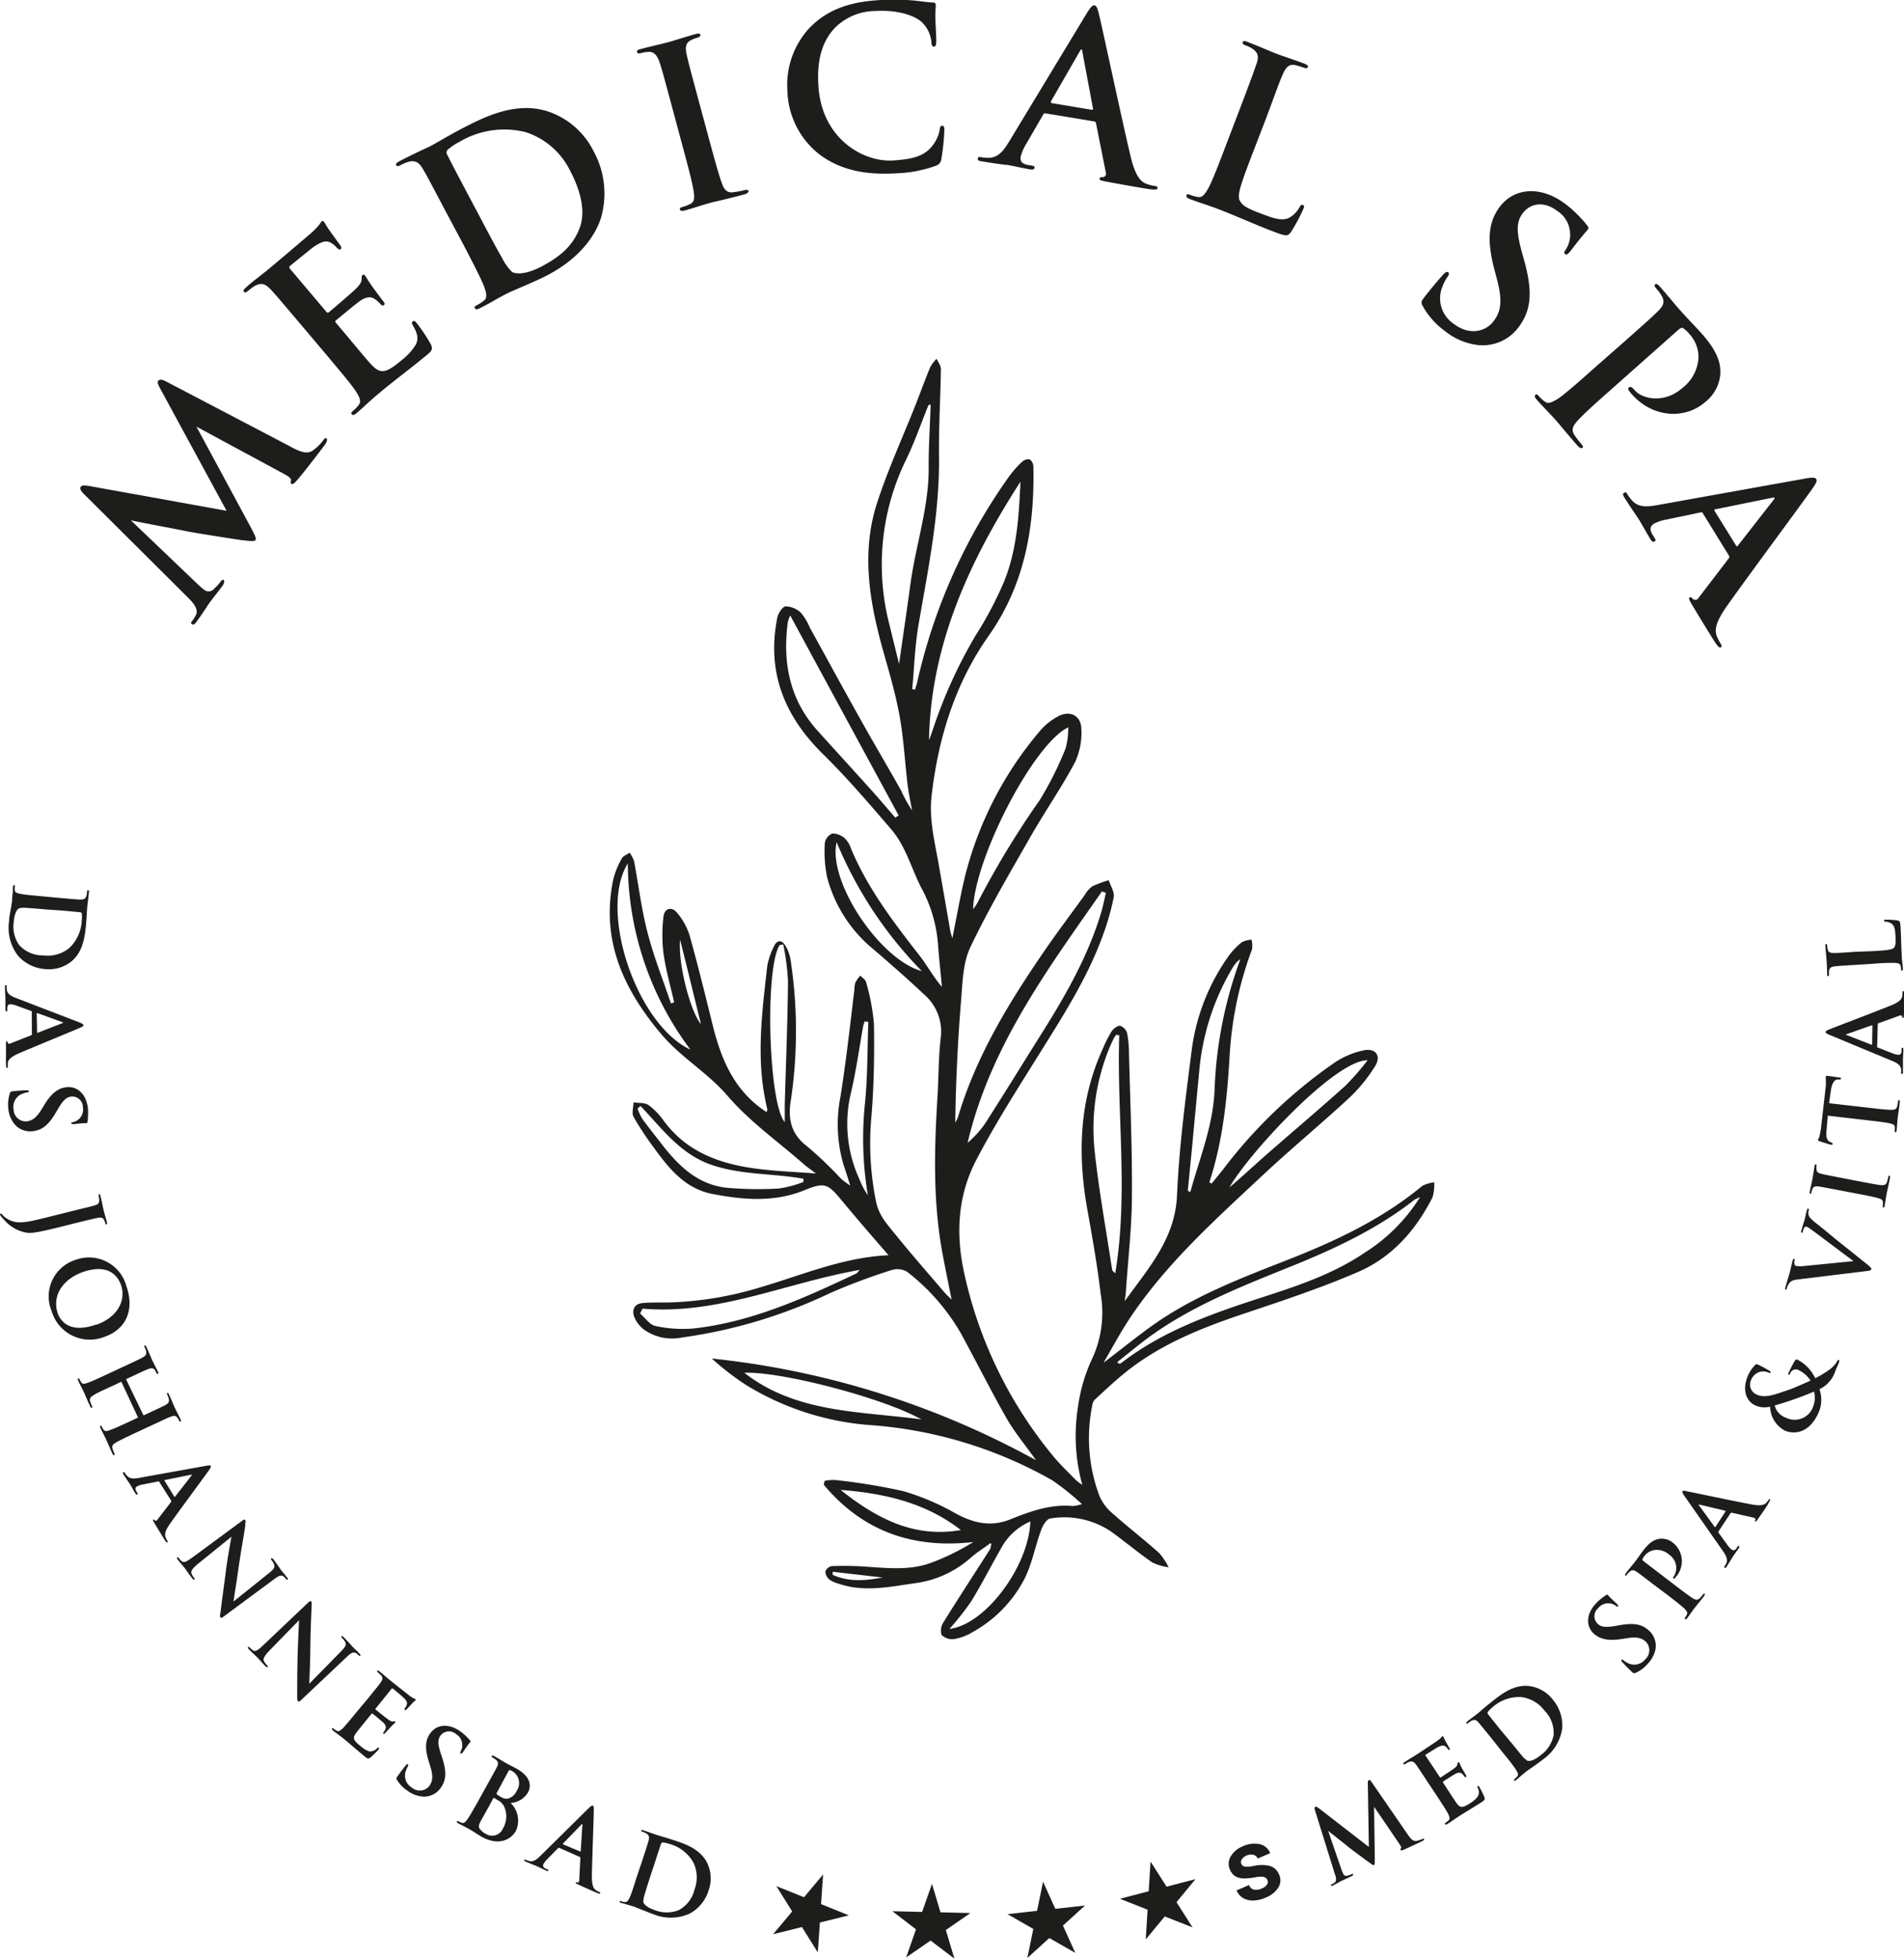 <svg id="Ebene_1" data-name="Ebene 1" xmlns="http://www.w3.org/2000/svg" viewBox="0 0 273.61 281.33"><defs><style>.cls-1{fill:#1d1d1b;}</style></defs><path class="cls-1" d="M44.55,65.05c1.79,1,2.72,1.24,3.52.64a6.57,6.57,0,0,0,1.42-1.41c.16-.23.32-.39.48-.28s.05.52-.21.88c-.47.64-3.13,4.13-4,5.1-.48.56-.67.65-.83.54s-.13-.25-.07-.49-.22-.51-1-.93L31.28,62.31,39,76.61c.78,1.47.91,1.77.75,2s-.87.11-2,0c-1.63-.24-7-1.08-8-1.3-.7-.16-5.3-1-7.89-1.54l9.42,9a13.41,13.41,0,0,0,1.15,1,1,1,0,0,0,1.38-.17,6.29,6.29,0,0,0,.92-1c.15-.21.33-.35.46-.26s.12.44-.17.83c-.78,1.07-1.7,2.17-2,2.64s-1.18,1.78-1.78,2.6c-.19.26-.39.42-.62.26s-.07-.29.12-.55a4.12,4.12,0,0,0,.49-.82c.37-.84-.49-1.77-1.27-2.54L15,71.88c-.38-.39-.5-.72-.35-.92s.39-.27,1.3-.11L35.61,74.4,26,56.71c-.26-.51-.37-.79-.2-1s.53-.2,1.13.12Z" transform="translate(-3.05 -1.03)"/><path class="cls-1" d="M46.32,47.69c-3.12-3.69-3.7-4.37-4.4-5.11s-1.27-1-2.22-.5a7,7,0,0,0-1,.73c-.27.23-.45.3-.6.13s0-.36.35-.67c1.12-1,2.3-1.82,3.56-2.89.78-.65,5.62-4.74,6.06-5.15a12.73,12.73,0,0,0,.92-1,2.74,2.74,0,0,1,.3-.43c.13-.1.23,0,.33.1s.27.56,1.15,1.74c.18.26,1,1.37,1.23,1.7.08.15.15.33,0,.48s-.34,0-.59-.25a3,3,0,0,0-.8-.66c-.54-.29-1-.38-2.37.5-.45.3-3,2.41-3.53,2.82-.12.1-.11.22,0,.39l5.2,6.15c.14.17.25.24.39.12.54-.45,3.33-2.82,3.85-3.34s.84-.92.86-1.35,0-.54.12-.64.21-.1.33,0,.36.62,1.31,1.94c.38.5,1.13,1.54,1.28,1.71s.39.46.17.64-.45-.08-.55-.2a5.57,5.57,0,0,0-.69-.62c-.54-.39-1.18-.46-2.16.2-.51.34-2.93,2.35-3.52,2.84-.12.11-.06.22.06.37L53,49.38c.69.83,2.56,3.08,3.18,3.77,1.47,1.63,2.16,1.67,4.64-.43a8.19,8.19,0,0,0,2-2.22c.38-.83.24-1.58-.43-2.72-.18-.31-.21-.45,0-.59s.36,0,.56.27a24.14,24.14,0,0,1,2,3c.36.78.14,1-.78,1.74C62,54,59.72,55.65,57.29,57.71c-1,.82-1.91,1.73-3,2.66-.32.27-.55.34-.69.17s-.07-.28.22-.53a4.48,4.48,0,0,0,.79-.83c.41-.51.08-1.15-.42-1.94-.74-1.12-2.36-3-4.25-5.27Z" transform="translate(-3.05 -1.03)"/><path class="cls-1" d="M67,31.21c-2.26-4.28-2.67-5.07-3.2-5.94s-1-1.26-2.06-1a6.15,6.15,0,0,0-1.14.49c-.31.16-.51.2-.61,0s.06-.36.48-.58c1.49-.79,3.31-1.64,4.1-2s2.6-1.48,4.29-2.38c3.52-1.85,8.21-4.33,13-2.74a11.34,11.34,0,0,1,6.5,5.71,12.62,12.62,0,0,1,1.08,9.46c-.6,2-2.47,5.55-7.67,8.3-1,.53-2.22,1.06-3.33,1.54s-2.14.91-2.85,1.28c-.31.17-.93.49-1.59.88S72.59,45,72,45.3c-.36.19-.61.21-.71,0s0-.28.33-.46a5.43,5.43,0,0,0,1-.65c.5-.41.31-1.1,0-2-.49-1.26-1.66-3.48-3-6.07Zm5.15,1.24c1.57,3,2.75,5.13,3.06,5.65a7.28,7.28,0,0,0,1.43,2c.65.34,2.06.35,4.28-.82,2.87-1.52,4.49-3.09,5.41-5.45s.19-5.35-1.34-8.25A10.82,10.82,0,0,0,78.55,20a12.63,12.63,0,0,0-9.47,1.4,8.63,8.63,0,0,0-1.73,1.17.58.58,0,0,0,0,.74c.48,1,1.77,3.42,2.94,5.64Z" transform="translate(-3.05 -1.03)"/><path class="cls-1" d="M99.63,16.41c-1.26-4.67-1.49-5.53-1.82-6.49S97,8.45,96.3,8.48a4.58,4.58,0,0,0-1.14.18c-.3.08-.51.07-.57-.18s.18-.31.67-.44c1.17-.32,3.12-.75,4-1s2.55-.79,3.72-1.11c.4-.11.66-.11.71.07s-.1.36-.41.44a6.44,6.44,0,0,0-.9.34c-.78.38-.89,1-.66,2.06s.44,1.86,1.7,6.53l1.46,5.41c.81,3,1.47,5.4,1.95,6.69.31.8.68,1.3,1.63,1.17a15.47,15.47,0,0,0,1.6-.3c.34-.09.52,0,.56.11s-.16.38-.5.47c-2,.55-4,1-4.82,1.2s-2.61.81-3.84,1.14c-.4.11-.64.07-.7-.14s.06-.28.43-.38a6,6,0,0,0,1.07-.42c.58-.29.62-.86.47-1.78-.19-1.33-.85-3.76-1.65-6.73Z" transform="translate(-3.05 -1.03)"/><path class="cls-1" d="M120.73,23.15A12,12,0,0,1,116.2,14a12,12,0,0,1,3.16-8.94c2.16-2.24,5.09-3.7,9.82-4a31.86,31.86,0,0,1,4.63,0c1.21.08,2.34.29,3.3.33.35,0,.39.17.41.36s-.06.64-.05,1.75.14,2.8.12,3.44c0,.48-.05.76-.33.78s-.34-.26-.37-.71a4.51,4.51,0,0,0-1.42-2.84c-1.12-1-3.65-1.74-6.57-1.56A8.29,8.29,0,0,0,123.06,5c-2.19,2.27-2.6,5.33-2.4,8.41.48,7.55,6.46,10.94,10.71,10.67,2.83-.18,4.52-.61,5.7-2.15a5.33,5.33,0,0,0,1-2.16c.06-.52.12-.65.37-.67s.3.21.32.46a30.75,30.75,0,0,1-.43,4.27,1.13,1.13,0,0,1-.77,1,18.17,18.17,0,0,1-5.67,1.09C127.49,26.2,123.78,25.48,120.73,23.15Z" transform="translate(-3.05 -1.03)"/><path class="cls-1" d="M153.27,17.31c-.15,0-.23,0-.32.2l-2.44,4.21a6.46,6.46,0,0,0-.79,1.84c-.09.56.12,1,1.1,1.18l.47.07c.38.07.46.15.43.33s-.24.29-.59.23c-1-.17-2.34-.48-3.31-.65-.34,0-2.09-.25-3.72-.52-.41-.06-.59-.16-.54-.41s.23-.22.48-.18a7.53,7.53,0,0,0,.92.09c1.47.05,2.25-.92,3.13-2.38L159.24,2.91c.53-.84.8-1.15,1.08-1.11s.43.36.62,1.14c.47,1.85,3.37,15.49,4.59,20.59.72,3,1.56,3.61,2.19,3.88a7,7,0,0,0,1.3.34c.25,0,.4.13.37.32s-.34.27-1.5.08-3.64-.61-6.14-1.09c-.56-.12-.71-.18-.68-.37s.17-.23.49-.21a.51.51,0,0,0,.4-.67l-1.41-7.07a.3.3,0,0,0-.28-.27Zm6.67-.51c.15,0,.2-.06.18-.16l-1.54-8.22c0-.3-.15-.42-.34-.06l-4.17,7.24c0,.12,0,.22.09.24Z" transform="translate(-3.05 -1.03)"/><path class="cls-1" d="M183,23.18c-1.45,3.81-2.23,5.86-1.81,6.63s1,1.14,3.35,2c1.58.6,2.75,1,3.79.49a4,4,0,0,0,1.46-1.49c.13-.26.25-.42.49-.33s.18.24.05.6a25.06,25.06,0,0,1-1.75,3.25c-.42.59-.63.68-2.18.09-2.73-1-5.4-2.26-8.58-3.47-1.19-.45-2.44-.82-3.78-1.33-.39-.15-.56-.32-.49-.53s.21-.19.57-.05a5.8,5.8,0,0,0,1.12.29c.64.1,1-.49,1.48-1.31.62-1.19,1.52-3.54,2.56-6.28l2-5.23c1.72-4.52,2-5.36,2.34-6.33s.26-1.6-.64-2.18a4.44,4.44,0,0,0-.95-.46c-.32-.13-.48-.26-.4-.46s.31-.19.76,0c1.39.53,3.23,1.33,4,1.63s2.91,1,4.07,1.45c.42.16.61.3.53.51s-.28.2-.64.06a9.78,9.78,0,0,0-1.19-.35c-.86-.16-1.29.26-1.75,1.28S186.7,13.43,185,18Z" transform="translate(-3.05 -1.03)"/><path class="cls-1" d="M207.51,45c-.27-.48-.25-.67.18-1.22,1.06-1.39,2.32-2.83,2.66-3.21s.6-.58.81-.43.07.42-.08.63a6.38,6.38,0,0,0-.76,1.46A4.39,4.39,0,0,0,212,47.57c2.28,1.74,4.57,1,5.59-.29s1.47-2.69.63-5.93l-.47-1.8c-1.11-4.3-.71-6.81.85-8.85,2.13-2.78,6-3,9.49-.3a16.59,16.59,0,0,1,2.17,2,11.42,11.42,0,0,1,.86,1c.19.23.26.4.12.58s-.91,1-2.42,3c-.42.55-.66.7-.86.54s-.13-.34.1-.65a3.82,3.82,0,0,0,.62-2.17,4,4,0,0,0-1.8-3.34c-1.87-1.44-3.84-1.22-5,.29-.89,1.17-1,2.49-.11,5.69l.3,1.07c1.29,4.64,1,7.22-.8,9.62a6.4,6.4,0,0,1-5.74,2.57,9.26,9.26,0,0,1-4.81-2A11,11,0,0,1,207.51,45Z" transform="translate(-3.05 -1.03)"/><path class="cls-1" d="M236.35,50.21c3.62-3.21,4.28-3.81,5-4.53s1-1.29.45-2.22a6.79,6.79,0,0,0-.75-1c-.23-.26-.31-.44-.15-.59s.36,0,.68.33c1.12,1.26,2.38,2.83,3,3.49.87,1,2.16,2.3,3.13,3.39,2.64,3,2.58,4.73,2.55,5.74a5.66,5.66,0,0,1-2.11,3.91c-2.92,2.6-7.6,2.32-10.59-1.06a4.15,4.15,0,0,1-.42-.52c-.09-.14-.21-.33,0-.48s.41-.06.85.44c1.18,1.33,4.35,1.83,6.78-.32a5.88,5.88,0,0,0,2.36-4.48A4.92,4.92,0,0,0,245.82,49a4.57,4.57,0,0,0-.92-.85c-.15-.07-.36,0-.62.21l-9.52,8.45c-2.19,1.94-4.07,3.61-5,4.64-.6.66-1,1.27-.46,2.06a12,12,0,0,0,1,1.3c.23.26.27.45.15.55s-.41,0-.64-.24c-1.39-1.57-2.65-3.13-3.2-3.75s-1.89-2-2.73-2.93c-.28-.31-.35-.54-.19-.69s.28-.08.53.21a5.38,5.38,0,0,0,.85.77c.52.39,1.15,0,1.93-.47,1.1-.77,3-2.44,5.17-4.38Z" transform="translate(-3.05 -1.03)"/><path class="cls-1" d="M247.75,74.75c-.08-.14-.17-.16-.37-.11l-4.77,1a6,6,0,0,0-1.9.63c-.48.3-.68.76-.16,1.6.09.13.19.29.25.4.21.33.2.44,0,.54s-.37,0-.55-.29c-.54-.86-1.19-2.07-1.71-2.91-.18-.3-1.19-1.73-2.07-3.13-.22-.36-.26-.55,0-.68s.32,0,.45.24a7.25,7.25,0,0,0,.55.75c.93,1.14,2.17,1.08,3.86.77l21.17-3.8c1-.17,1.4-.16,1.55.08s0,.56-.44,1.21c-1.08,1.58-9.39,12.77-12.42,17.06-1.79,2.54-1.68,3.56-1.46,4.21a7.44,7.44,0,0,0,.6,1.2c.14.22.17.38,0,.49s-.42-.08-1.05-1.08-1.95-3.13-3.25-5.32c-.27-.5-.33-.65-.17-.76s.29,0,.48.23a.52.52,0,0,0,.77-.14l4.38-5.73a.32.32,0,0,0,0-.39Zm4.79,4.66c.08.14.18.11.24,0l5.15-6.59c.19-.24.21-.39-.18-.3l-8.19,1.66c-.13,0-.19.12-.12.23Z" transform="translate(-3.05 -1.03)"/><path class="cls-1" d="M129.85,227.61l-7.14-.82c0,.15,0,.29,0,.44,2.31,1.05,4.73.85,7.18.38M100.78,136c-.31,3.58,1.52,10.41,3,12.13-1.05-4.22-2-8.18-3-12.13M123.28,122c-1.32,5.66,6.25,16.91,12.23,18.51A58.25,58.25,0,0,1,123.28,122m4.55,25.8-.53-.06c-.07.23-.16.46-.21.69-.57,3.15-1,6.35-1.73,9.46a19,19,0,0,0,1.06,12.22c.19.46.39.92.61,1.37s.49.84.74,1.26a49.16,49.16,0,0,1-.42-13.26c.39-3.87.34-7.79.48-11.68m13.3,73c-5-3.88-10.8-5.26-17.29-5.77,5.26,4.18,10.63,6.93,17.29,5.77m58.45-67.48c-4.71-.06-17.23,13.56-19.85,18.26,1.82-1.54,3.56-3.17,5.35-4.74,3.77-3.3,7.6-6.53,11.33-9.88a39.21,39.21,0,0,0,3.17-3.64M139.49,235c5.11-.59,11.38-8.9,11.63-15.44a8.72,8.72,0,0,0-3.87,3.27c-1.59,2.72-3,5.54-4.64,8.22a41.07,41.07,0,0,1-3.12,3.95M95.07,159.9l-.4.36a8.07,8.07,0,0,0,.63,1.4c.88,1.22,1.83,2.39,2.74,3.58,2.44,3.17,5.21,5.94,9.43,6.39a50.86,50.86,0,0,0,7.51.11,16.18,16.18,0,0,0,3.53-.94l0-.46c-4.38-.79-8.9-.52-13.23-2-4.52-1.56-7.1-5.24-10.18-8.44m20.53-23.21-.54.08c-2.17,3.38-1.6,22.8.73,25.43,0-.84,0-1.69,0-2.53.17-5.91.41-11.81.47-17.72a36.41,36.41,0,0,0-.68-5.26m19.85,68.22c-5.5-3.11-20.29-6.94-25.45-6.7,7.51,5.85,16.7,5.5,25.45,6.7M93.27,125.05c-4.25,6.78,1.23,23.12,9,26.75a44.84,44.84,0,0,1-9-26.75m88,13.76a5.49,5.49,0,0,0-.52.44,6.25,6.25,0,0,0-.54.73,34.91,34.91,0,0,0-4.8,14.6c-.33,3.55-.68,7.1-1,10.65-.22,2.27-.45,4.55-.67,6.82l.35.21c.06-.2.12-.39.17-.58,1.33-4.68,3.15-9.22,3.33-14.17a60.25,60.25,0,0,1,3.7-18.7M95.39,189l-.36.69c.73.63,1.4,1.64,2.22,1.8a18.59,18.59,0,0,0,5.61.34c8.3-.95,15.8-4.37,23.25-7.88.12-.06.2-.21.49-.52-10.6,1.86-20.4,6.49-31.21,5.57m47.5-57.39a7.22,7.22,0,0,0,.63-.92A127.74,127.74,0,0,1,152.43,116a47.78,47.78,0,0,0,3.76-7.5,11.14,11.14,0,0,0,.37-3c-5,2.39-13.38,18.66-13.67,26m21,18.23-.46-.06c-.1.17-.23.31-.32.49-.21.44-.44.9-.62,1.36a30.42,30.42,0,0,0-2.16,14.61c.61,5.79,1.67,11.54,2.54,17.3,0,.12.18.21.44.51,1.92-11.53.2-22.88.58-34.21m-.29,46.9.18.26c.14,0,.3,0,.4-.09,6-4.63,13-7.08,20.07-9.37,5.15-1.67,10.31-3.36,14.86-6.44a25.19,25.19,0,0,0,8-8,6.57,6.57,0,0,0-.76.34c-5.38,4.22-11.5,7.07-17.79,9.61-6.74,2.72-13.53,5.37-19.55,9.55-1.87,1.29-3.6,2.77-5.39,4.17m-47-107.25a4.77,4.77,0,0,0-.36,1c-.77,5.79.25,11.1,4.27,15.57,2.61,2.9,5.26,5.78,7.87,8.69,1.12,1.24,2.2,2.53,3.3,3.8l.49-.31c-5.16-9.51-10.31-19-15.57-28.7m20.17-30.28h-.3c-1.08,2.65-2,5.35-3.26,7.93a34.3,34.3,0,0,0-2.37,23.63c.43,1.77.87,3.55,1.39,5.66.58-4.11,1.13-7.78,1.63-11.46.77-5.71,2.73-11.22,2.62-17.08,0-2.89.19-5.78.29-8.68m25.18,70.1-.57-.21c-7.85,11.25-16.06,22.3-19.3,36.11a14.6,14.6,0,0,0,2.51-2.77c2.79-4.35,5.49-8.74,8.24-13.12,3.4-5.4,6.54-10.93,8.41-17.08.3-1,.48-1.95.71-2.93m-25.39-22c.16-.42.31-.84.46-1.26a68.74,68.74,0,0,1,6.19-13.68,53.31,53.31,0,0,0,4-7.52c1.95-4.63,2.24-9.61,2.46-14.6-7.29,11.34-12.86,23.29-13.14,37.06m8.86,115.38c-1.15.85-2.09,1.42-2.9,2.15a14.91,14.91,0,0,1-8.11,3.64c-3.68.54-7.35,1.31-11,0a3.4,3.4,0,0,1-1.21-.58,1.58,1.58,0,0,1-.53-1.13,1.25,1.25,0,0,1,.93-.76,44.7,44.7,0,0,1,4.63.06c3.16.2,6.35.6,9.41-.46a33,33,0,0,0,6.28-3.06c-8.74,1-15.91-1.59-21.46-8.2,0-.2.06-.39.1-.59a6.42,6.42,0,0,1,1.5-.12,86.81,86.81,0,0,1,9.81,1.6,35.28,35.28,0,0,1,7.57,3.23c2.56,1.39,5.06,1.92,7.79.83,2.9-1.17,5.81-2.22,9-1.92a5.79,5.79,0,0,0,1.31-.28,37.77,37.77,0,0,0-4.27-3.42,62,62,0,0,0-25.63-7.89,39.75,39.75,0,0,1-18.23-5.71,37.43,37.43,0,0,1-5.06-3.89,123.15,123.15,0,0,1,46.59,14.61c-1.51-2.14-3.08-4-4.27-6.09-2.28-4-4.3-8.06-6.49-12.06a30.13,30.13,0,0,0-7.76-8.91,2.72,2.72,0,0,0-2.21-.26,87.92,87.92,0,0,0-8.86,3.31A72.43,72.43,0,0,1,101,193.15,7,7,0,0,1,95.58,192a4.45,4.45,0,0,1-1.36-1.75c-.41-1-.07-1.95,1.2-2.06s2.5-.06,3.75-.08a50,50,0,0,0,13.19-2.19c6-1.76,11.71-4.26,18.37-4.6-1.16-1.34-2.13-2.45-3.09-3.57-1.24-1.45-2.48-2.9-3.7-4.37-1.94-2.37-2.46-2.55-5.27-1.4-4.33,1.77-8.75,1.4-13.17.56-4-.75-6.33-3.68-8.53-6.72a41.83,41.83,0,0,1-2.88-4.38c-.29-.53,0-1.37,0-2.07.73.12,1.61,0,2.16.39A9.73,9.73,0,0,1,98.42,162c3.33,4.53,8.12,6.22,13.39,6.9,2.76.36,5.56.46,8.48.68-.6-.46-1.23-.89-1.81-1.4-3.67-3.21-7.74-6.09-10.88-9.75-2.92-3.4-6.81-5.57-9.64-9C92.58,143,89.37,136,91.18,127.33a12.05,12.05,0,0,1,1.23-3c.19-.37.74-.55,1.12-.82a4.67,4.67,0,0,1,.64,1.23c.66,3.5,1.08,7.06,2,10.5s2.18,6.62,3.3,9.92l.46-.16c-.53-2.34-1.2-4.66-1.53-7a21.68,21.68,0,0,1,0-5.34c.13-1.17,1.19-1.46,1.94-.53a9.32,9.32,0,0,1,1.8,3.24c1.21,4.3,2.27,8.65,3.35,13,1.23,4.94,3.14,9.43,7.71,12.39.06-.18.15-.31.12-.41-1.71-6.89-.78-13.78,0-20.66a10.74,10.74,0,0,1,.93-2.69c.44-1,1.15-1,1.67-.13a5.79,5.79,0,0,1,.77,2.25,67.44,67.44,0,0,1,0,20c-.43,2.53,0,4.8,2.33,6.55a54.94,54.94,0,0,1,4.88,4.66,14.9,14.9,0,0,0,1.33,1c-.41-1.32-.7-2.22-1-3.12a20.7,20.7,0,0,1-.4-9.68c.81-5.1,1.38-10.24,2-15.36a3.83,3.83,0,0,1,.13-1,5.48,5.48,0,0,1,.71-1c.29.3.75.56.83.91a30.41,30.41,0,0,1,1.14,6.05c.07,4.41,0,8.83-.36,13.23a42,42,0,0,0,.69,12.41c.45,2,1.76,3.33,2.92,4.78,2.24,2.77,4.6,5.44,6.91,8.15.22.25.47.48,1,1-.5-2.49-.92-4.53-1.3-6.57-1.39-7.43-1.2-14.92-.74-22.41.18-2.86.14-5.74.47-8.58a7,7,0,0,0-2.33-6.22c-2.36-2.24-4.83-4.38-7.3-6.51A19.94,19.94,0,0,1,121.9,127a18.69,18.69,0,0,1-.32-4.91,1.79,1.79,0,0,1,1.09-1.34,2.7,2.7,0,0,1,1.81.72,3.92,3.92,0,0,1,.9,1.54c2.39,5.67,6.08,10.49,9.82,15.29,1.09,1.4,1.94,3,3.21,4.49-.19-2-.4-4-.56-6a20,20,0,0,0-2.28-8c-1.52-2.85-2.29-6.13-4.45-8.64-3.23-3.76-6.46-7.54-10-11-5.46-5.45-7.9-11.76-6.37-19.4.12-.63.75-1.59,1.2-1.62a3.3,3.3,0,0,1,2.18.9,8.59,8.59,0,0,1,1.31,2.18c2.53,4.56,5,9.14,7.57,13.69,1.81,3.24,3.71,6.43,5.52,9.66a21,21,0,0,0,1.59,2.88c-.22-1.22-.49-2.42-.64-3.64-.4-3.34-.57-6.72-1.17-10s-1.52-6.34-2.4-9.48c-1.95-7-3.11-14-.81-21.09,1.55-4.76,3.65-9.34,5.5-14,.72-1.82,1.38-3.67,2.13-5.47a5.41,5.41,0,0,1,.92-1.2c.21.49.62,1,.61,1.47-.06,4.17-.32,8.34-.27,12.51.1,8.21-1.56,16.18-2.94,24.2-.53,3.05-.62,6.18-.91,9.27l.4.07c.1-.34.22-.68.3-1A81.69,81.69,0,0,1,148,69.55a15.33,15.33,0,0,1,1.88-2.15A1.41,1.41,0,0,1,151,67a1.32,1.32,0,0,1,.55,1.06c.18,8.71-1.23,16.91-6.43,24.3-4.83,6.85-7.25,14.7-8.2,23-.37,3.34.43,6.48,1,9.69s1.13,6.5,1.7,9.75c.05.27.16.54.28,1,.64-3.11,1.14-6.08,1.85-9a51.66,51.66,0,0,1,10.59-20.6,9.06,9.06,0,0,1,2.88-2.34c1.65-.82,3.19,0,3.22,1.85a10,10,0,0,1-.9,4.79c-2,3.75-4.46,7.27-6.57,11-2.94,5.15-5.95,10.27-8.49,15.61-1.05,2.22-1.11,5-1.31,7.5-.48,5.85-.76,11.72-.85,17.66a5.06,5.06,0,0,0,.39-.77c2.57-8.64,7.18-16.23,12.22-23.59,1.92-2.82,4-5.56,6-8.33a4,4,0,0,1,1.08-1.24,15.59,15.59,0,0,1,2.37-.88c.26.82.86,1.71.71,2.46a36.24,36.24,0,0,1-1.67,5.77c-2.24,6.06-5.74,11.45-9.13,16.9-3.08,4.93-6.22,9.84-8.92,15s-3,10.62-1.77,16.26a61.9,61.9,0,0,0,12.87,26.42c1,1.2,2.13,2.26,3.22,3.38a8.18,8.18,0,0,0,.89.66,26.44,26.44,0,0,1-.64-11.07,24.31,24.31,0,0,1,1.92-6.77,15.62,15.62,0,0,0,1.37-9.51c-.47-4-1.17-8-1.9-12.06-1.44-7.94-1.23-15.71,2.17-23.18a19.47,19.47,0,0,1,1.28-2.54c.27-.4.87-.86,1.25-.81a1.61,1.61,0,0,1,1,1.1,16.54,16.54,0,0,1,.26,3c.17,6.74.47,13.47.42,20.2,0,4.6-.56,9.2-.86,13.81,0,.34-.09.68-.17,1.43,3.51-4.86,7.24-9,7.51-15.18.3-6.87,1.2-13.71,2.07-20.54a29.89,29.89,0,0,1,5.39-13.9,9.87,9.87,0,0,1,1.88-1.94,3.83,3.83,0,0,1,1.37-.35,3.76,3.76,0,0,1,.08,1.36,52,52,0,0,0-3.2,14.83c-.36,6.33-.95,12.6-2.95,18.67l.34.17c.54-.67,1.09-1.34,1.62-2a69.93,69.93,0,0,1,16.16-15.45,12,12,0,0,1,4-1.67c1.75-.4,2.64.74,1.71,2.25a22.7,22.7,0,0,1-3.9,4.73c-4,3.69-8.18,7.14-12.14,10.84-6.93,6.49-14.05,12.83-19.34,20.84-1.25,1.9-2.32,3.92-3.65,6.19,3.06-2.3,5.66-4.49,8.48-6.34,5.5-3.59,11.62-5.94,17.7-8.32,7-2.74,13.76-5.87,19.6-10.72a4.67,4.67,0,0,1,1.74-.52,6.61,6.61,0,0,1-.23,2.12c-2.38,4.71-5.79,8.6-10.63,10.71-5.23,2.27-10.68,4.08-16.1,5.9-6.17,2.06-12.19,4.39-17.33,8.5-1.57,1.25-3,2.62-4.51,4a1.45,1.45,0,0,0-.34.81,23.56,23.56,0,0,0,1,12.91,6.76,6.76,0,0,0,1.71,2.42c2.25,2,4.63,3.85,6.89,5.85a9.45,9.45,0,0,1,1.38,2.07,7.79,7.79,0,0,1-2.37-.71c-2.06-1.42-4-3.06-6-4.49a12.07,12.07,0,0,0-8.64-1.81c-.52.06-1.09,1-1.33,1.71-.85,2.3-1.29,4.78-2.37,6.94a18.46,18.46,0,0,1-7.47,7.67,7.62,7.62,0,0,1-2.66,1,2.16,2.16,0,0,1-1.8-.61,2.18,2.18,0,0,1,.3-1.84c2.19-3.52,4.46-7,6.7-10.5a4.33,4.33,0,0,0,.15-.7" transform="translate(-3.05 -1.03)"/><path class="cls-1" d="M11.54,130c2.19.19,2.59.23,3.06.24s.73-.08.87-.54a2.52,2.52,0,0,0,.09-.56c0-.16,0-.24.16-.23s.11.11.1.32c-.07.77-.19,1.67-.23,2.07s-.08,1.36-.15,2.22c-.16,1.8-.38,4.21-2.16,5.63a5.17,5.17,0,0,1-3.78,1.07,5.76,5.76,0,0,1-3.87-1.92,6.59,6.59,0,0,1-1.27-5c0-.52.14-1.1.23-1.64s.18-1.05.21-1.41c0-.16,0-.47.06-.82s0-.71.06-1,.07-.28.17-.27.11.07.09.24a2.8,2.8,0,0,0,0,.52c0,.3.35.4.76.49.6.13,1.73.23,3.06.35ZM9.8,131.67c-1.53-.14-2.64-.22-2.91-.23a3.14,3.14,0,0,0-1.11.06c-.29.16-.64.7-.74,1.83a4.67,4.67,0,0,0,.74,3.41,4.55,4.55,0,0,0,3.48,1.52A4.88,4.88,0,0,0,13,137.2a5.73,5.73,0,0,0,1.8-4,3.49,3.49,0,0,0,0-.94c0-.14-.11-.19-.27-.2-.49-.06-1.74-.17-2.88-.27Z" transform="translate(-3.05 -1.03)"/><path class="cls-1" d="M7.62,146.36c0-.07,0-.1-.12-.13l-2.07-.75a2.93,2.93,0,0,0-.89-.21c-.26,0-.44.14-.44.59a1.34,1.34,0,0,0,0,.21c0,.18,0,.22-.12.22s-.14-.08-.15-.24c0-.46,0-1.09,0-1.53,0-.16-.06-1-.07-1.71,0-.19,0-.27.14-.27s.12.08.12.2a2.85,2.85,0,0,0,0,.42c.09.66.59.93,1.31,1.21l9.12,3.51c.42.17.58.27.59.4s-.13.22-.46.36c-.79.36-6.66,2.75-8.84,3.7-1.3.56-1.49,1-1.56,1.29a3.41,3.41,0,0,0,0,.61c0,.11,0,.19-.11.19s-.15-.13-.16-.67,0-1.67,0-2.83c0-.26,0-.33.11-.33s.11.06.13.2a.24.24,0,0,0,.33.13l3.05-1.2a.14.14,0,0,0,.1-.15Zm.76,2.94c0,.07,0,.09.09.07L12,148c.13-.05.17-.11,0-.16l-3.57-1.29c-.06,0-.1,0-.1.06Z" transform="translate(-3.05 -1.03)"/><path class="cls-1" d="M4.46,158.1c.07-.24.14-.29.46-.33.79-.09,1.65-.13,1.88-.14s.38,0,.4.13-.12.15-.23.17a3,3,0,0,0-.72.21A2,2,0,0,0,5,160.36a1.76,1.76,0,0,0,1.85,1.74c.71-.08,1.34-.38,2.14-1.67l.44-.72c1.06-1.72,2-2.38,3.16-2.52,1.58-.18,2.86,1,3.09,3a7,7,0,0,1,0,1.33c0,.25,0,.44-.06.61s0,.21-.15.22-.61,0-1.73.14c-.32,0-.44,0-.45-.11s.07-.15.24-.17a1.79,1.79,0,0,0,.91-.49,1.83,1.83,0,0,0,.52-1.64,1.52,1.52,0,0,0-1.67-1.54c-.66.07-1.13.46-1.9,1.76l-.25.43c-1.11,1.89-2,2.62-3.39,2.78a2.94,2.94,0,0,1-2.66-1.07,4.18,4.18,0,0,1-.85-2.21A5.13,5.13,0,0,1,4.46,158.1Z" transform="translate(-3.05 -1.03)"/><path class="cls-1" d="M11.52,177.31c-2.74.66-3.76.87-4.54.79a5.41,5.41,0,0,1-3.23-1.74,6.17,6.17,0,0,1-.54-.61.54.54,0,0,1-.15-.26.11.11,0,0,1,.08-.14c.07,0,.15,0,.33.25a3.15,3.15,0,0,0,.7.54c1.34.8,2.74.45,5.49-.22l4-1c2.13-.52,2.53-.61,3-.75s.67-.31.65-.8a2.89,2.89,0,0,0-.09-.56c0-.15,0-.24.07-.27s.15.07.2.28c.18.74.36,1.64.44,2s.35,1.21.48,1.76c.05.2,0,.3-.06.33s-.14-.06-.18-.22a2.17,2.17,0,0,0-.15-.4c-.16-.36-.42-.42-.92-.33s-.85.18-3,.7Z" transform="translate(-3.05 -1.03)"/><path class="cls-1" d="M13.88,182a5.57,5.57,0,0,1,7.33,3.75c1.19,3.39,0,6.2-3.16,7.3a5.71,5.71,0,0,1-7.57-3.67A5.5,5.5,0,0,1,13.88,182Zm3,9.32c3.06-1.08,4.33-3.5,3.55-5.74-.56-1.56-2.06-3-5.45-1.85-2.84,1-4.53,3.36-3.61,6C11.7,190.62,12.94,192.67,16.87,191.28Z" transform="translate(-3.05 -1.03)"/><path class="cls-1" d="M23.65,204.29a.09.09,0,0,0,.13,0l.27-.13c2-.93,2.36-1.1,2.77-1.32s.59-.44.48-.91a2.39,2.39,0,0,0-.2-.53c-.06-.14-.08-.23,0-.28s.16,0,.24.22c.33.71.68,1.55.84,1.91s.57,1.12.81,1.63c.09.18.1.28,0,.33s-.15,0-.22-.18a2.18,2.18,0,0,0-.22-.36c-.23-.33-.5-.33-1-.14s-.8.34-2.79,1.27l-2.31,1.07c-1.2.57-2.23,1.05-2.77,1.38-.35.21-.6.42-.47.84.06.19.17.49.26.69s.06.23,0,.26-.18,0-.26-.2c-.39-.85-.74-1.7-.91-2.06s-.57-1.11-.8-1.62c-.09-.18-.09-.29,0-.34s.13,0,.2.16a2.11,2.11,0,0,0,.27.45c.18.24.5.17.9,0,.58-.19,1.62-.67,2.82-1.23l1.15-.54a.09.09,0,0,0,0-.12l-2.33-5s-.05-.07-.12,0l-1.15.54c-1.2.56-2.24,1-2.77,1.37-.35.21-.6.43-.47.84a6.61,6.61,0,0,0,.26.7c.07.14.06.22,0,.25s-.18,0-.25-.2c-.4-.85-.74-1.69-.91-2.06s-.57-1.1-.81-1.63c-.08-.17-.09-.28,0-.32s.13,0,.21.16a2.79,2.79,0,0,0,.27.45c.18.23.49.16.9,0,.58-.19,1.61-.68,2.82-1.24l2.3-1.07c2-.93,2.36-1.1,2.77-1.33s.59-.43.48-.91a2.59,2.59,0,0,0-.2-.53c-.07-.14-.08-.23,0-.27s.16,0,.25.22c.33.7.68,1.55.84,1.9s.57,1.12.81,1.63c.09.18.1.29,0,.33s-.17-.06-.23-.18-.14-.27-.2-.37c-.22-.33-.52-.31-1-.13s-.79.34-2.78,1.27l-.28.13a.09.09,0,0,0-.05.12Z" transform="translate(-3.05 -1.03)"/><path class="cls-1" d="M25.93,213.87c0-.06-.08-.08-.17-.05l-2.16.43a2.93,2.93,0,0,0-.87.28c-.22.14-.31.35-.07.73l.11.18c.1.15.09.2,0,.25s-.17,0-.25-.13c-.25-.4-.54-.95-.78-1.33-.08-.13-.54-.78-.94-1.42-.1-.16-.12-.25,0-.31s.15,0,.21.11.17.25.24.34c.43.52,1,.49,1.76.36l9.61-1.73c.45-.08.64-.08.71,0s0,.26-.2.55c-.49.72-4.27,5.8-5.64,7.75-.81,1.15-.76,1.62-.66,1.91a2.82,2.82,0,0,0,.27.55c.06.1.07.17,0,.22s-.19,0-.48-.49-.88-1.42-1.47-2.42c-.13-.22-.15-.29-.08-.34s.13,0,.22.1a.24.24,0,0,0,.35-.06l2-2.6a.15.15,0,0,0,0-.18ZM28.1,216c0,.06.09.06.11,0l2.34-3c.09-.11.1-.18-.08-.14l-3.72.75c-.06,0-.09.06-.05.11Z" transform="translate(-3.05 -1.03)"/><path class="cls-1" d="M37.79,219.51c.23-.18.42-.27.51-.15s0,.34,0,.7-.58,3.42-1,6.37c-.18,1.38-.66,4.3-.69,4.63l5.12-4.1c.69-.55.83-.82.73-1.19a2.2,2.2,0,0,0-.4-.66c-.1-.13-.1-.21,0-.26s.2.05.33.22c.45.6.84,1.17,1,1.41s.46.54.89,1.1c.12.15.19.27.1.34s-.15,0-.26-.12a1.49,1.49,0,0,0-.3-.32c-.34-.25-.65-.16-1.3.32l-7.33,5.42c-.25.2-.39.23-.47.13a.86.86,0,0,1,0-.59c.14-1.25.51-3.87.78-6s.75-4.64.81-5l-4.76,3.85c-.87.7-1.06,1.08-1,1.37a2.22,2.22,0,0,0,.37.66c.1.13.13.21.06.27s-.19,0-.31-.18c-.58-.74-.89-1.23-1.06-1.45s-.53-.61-1-1.21c-.12-.15-.19-.26-.08-.34s.14,0,.23.11a2.21,2.21,0,0,0,.45.47c.32.23.69,0,1.7-.73Z" transform="translate(-3.05 -1.03)"/><path class="cls-1" d="M47.29,231.26c.21-.2.38-.31.48-.21s.07.34.06.7-.17,3.47-.19,6.44c0,1.39-.15,4.35-.14,4.68l4.59-4.68c.62-.63.73-.92.59-1.26a2.25,2.25,0,0,0-.47-.61c-.12-.13-.13-.2-.07-.26s.2,0,.35.18c.53.54,1,1.06,1.19,1.28s.53.48,1,1c.14.14.23.25.14.33s-.15,0-.27-.09a1.21,1.21,0,0,0-.34-.28c-.36-.21-.66-.08-1.25.47l-6.63,6.26c-.23.22-.36.27-.45.18a.91.91,0,0,1-.12-.58c0-1.25,0-3.9.06-6s.19-4.69.21-5.07l-4.27,4.38c-.78.81-.92,1.21-.79,1.49a2.3,2.3,0,0,0,.45.6c.11.12.15.2.09.26s-.19,0-.34-.14c-.65-.67-1-1.11-1.22-1.31s-.59-.55-1.12-1.08c-.13-.14-.21-.24-.12-.33s.15,0,.25.08a2.59,2.59,0,0,0,.5.42c.35.18.69-.07,1.6-.94Z" transform="translate(-3.05 -1.03)"/><path class="cls-1" d="M55.88,245.05c1.38-1.71,1.63-2,1.9-2.4s.34-.66,0-1a2.62,2.62,0,0,0-.41-.39c-.13-.1-.17-.18-.11-.26s.16,0,.33.1c.51.42,1,.87,1.59,1.34L62,244.67c.24.15.43.27.54.32a.88.88,0,0,1,.22.1c.06,0,0,.1,0,.15s-.22.17-.67.66c-.11.11-.53.58-.66.7s-.13.1-.21,0,0-.15.06-.28a1.29,1.29,0,0,0,.22-.42c.09-.26.08-.49-.43-1-.17-.17-1.33-1.15-1.56-1.33-.05-.05-.1,0-.17,0l-2.29,2.85c-.06.07-.09.13,0,.18.25.2,1.54,1.25,1.82,1.43s.48.3.67.27.25-.05.3,0,.06.08,0,.15-.24.21-.75.75c-.19.22-.59.64-.66.72s-.17.21-.27.13,0-.21.05-.26a3.47,3.47,0,0,0,.21-.36c.13-.28.11-.57-.27-.95-.2-.2-1.3-1.11-1.57-1.32-.06,0-.11,0-.16.06l-.72.88c-.31.39-1.15,1.41-1.4,1.75-.61.79-.56,1.11.59,2a3.54,3.54,0,0,0,1.16.72,1.23,1.23,0,0,0,1.18-.43c.12-.1.18-.13.26-.07s0,.17-.07.28a11.18,11.18,0,0,1-1.16,1.13c-.31.23-.41.15-.84-.2-1-.8-1.94-1.67-3.06-2.57-.45-.37-.94-.7-1.45-1.11-.14-.12-.2-.22-.13-.3s.12-.05.25.06a2.2,2.2,0,0,0,.44.28c.26.14.52-.07.83-.36s1.15-1.31,2-2.35Z" transform="translate(-3.05 -1.03)"/><path class="cls-1" d="M60.12,256.73c-.13-.21-.13-.3.05-.56.46-.65,1-1.33,1.14-1.51s.26-.28.36-.21,0,.19,0,.28a3.34,3.34,0,0,0-.31.68,2,2,0,0,0,.87,2.38,1.76,1.76,0,0,0,2.53-.25c.4-.58.6-1.25.15-2.71l-.25-.81c-.6-1.92-.47-3.07.2-4,.9-1.31,2.64-1.49,4.29-.34a7.38,7.38,0,0,1,1,.85c.18.18.31.32.42.45s.12.17.06.25-.39.47-1,1.39c-.18.27-.29.34-.38.27s-.07-.15,0-.3a1.71,1.71,0,0,0,.23-1,1.82,1.82,0,0,0-.89-1.48,1.52,1.52,0,0,0-2.26.24c-.38.55-.39,1.15.07,2.58l.16.48c.69,2.08.63,3.25-.15,4.38a2.88,2.88,0,0,1-2.55,1.29,4.14,4.14,0,0,1-2.22-.82A5,5,0,0,1,60.12,256.73Z" transform="translate(-3.05 -1.03)"/><path class="cls-1" d="M73,257.5c1.07-1.92,1.27-2.27,1.47-2.69s.22-.7-.14-1a2.91,2.91,0,0,0-.47-.32c-.14-.07-.21-.14-.16-.23s.16-.06.35,0c.66.37,1.44.86,1.69,1,.62.34,1.13.58,1.56.82,2.28,1.28,2,2.73,1.63,3.39A3.12,3.12,0,0,1,76.42,260a3.51,3.51,0,0,1,.77,4c-.75,1.35-2.58,2.16-4.9.87-.58-.33-1.12-.73-1.79-1.1-.5-.28-1-.53-1.61-.85-.16-.09-.23-.18-.18-.27s.1-.07.26,0a1.84,1.84,0,0,0,.51.21c.28.06.47-.15.72-.49.36-.5.92-1.49,1.57-2.65Zm.43,2.77c-.33.59-.79,1.43-1.15,2.06-.46.83-.54,1.07-.23,1.46a2.62,2.62,0,0,0,.83.66,1.68,1.68,0,0,0,2.43-.76,3.41,3.41,0,0,0,.18-3.19,2.06,2.06,0,0,0-.88-.89l-.53-.32s-.09,0-.13,0Zm1-1.71c-.06.1,0,.14,0,.18a3.29,3.29,0,0,0,.57.37,1.46,1.46,0,0,0,1,.27,1.89,1.89,0,0,0,1.26-1.05,2,2,0,0,0-.48-2.83,2.09,2.09,0,0,0-.43-.21c-.11,0-.16,0-.24.15Z" transform="translate(-3.05 -1.03)"/><path class="cls-1" d="M83.4,266.44c-.06,0-.1,0-.16.05l-1.55,1.58a3.32,3.32,0,0,0-.55.72c-.1.24-.06.47.35.65l.2.08c.16.07.19.12.15.2s-.13.09-.28,0c-.42-.18-1-.47-1.39-.65-.14-.07-.89-.34-1.58-.65-.17-.07-.24-.13-.19-.24s.13-.07.23,0l.4.14c.64.19,1.09-.16,1.65-.7l6.95-6.86c.33-.32.49-.42.61-.37s.14.21.14.57c0,.87-.24,7.2-.28,9.58,0,1.41.29,1.76.54,1.95a2.92,2.92,0,0,0,.53.3c.11,0,.16.1.13.18s-.18.08-.67-.14-1.54-.67-2.58-1.16c-.24-.12-.3-.16-.26-.24s.1-.08.24,0a.24.24,0,0,0,.25-.26l.17-3.27a.14.14,0,0,0-.1-.15Zm3,.52c.07,0,.1,0,.1,0l.24-3.79c0-.14,0-.2-.14-.07l-2.65,2.73c0,.05,0,.09,0,.11Z" transform="translate(-3.05 -1.03)"/><path class="cls-1" d="M95.34,268.29c.68-2.09.8-2.47.92-2.92s.08-.73-.34-1a2.38,2.38,0,0,0-.52-.22c-.15-.05-.23-.1-.2-.2s.14-.09.35,0c.72.23,1.58.55,2,.68s1.31.38,2.13.65c1.72.55,4,1.3,5,3.35a5.09,5.09,0,0,1,.2,3.92,5.67,5.67,0,0,1-2.74,3.35A6.57,6.57,0,0,1,97,276c-.49-.16-1-.39-1.55-.6s-1-.4-1.32-.52l-.79-.24-1-.28c-.18,0-.26-.13-.23-.22s.09-.1.26,0a2,2,0,0,0,.51.1c.29,0,.46-.24.64-.62.26-.56.61-1.64,1-2.91Zm1.22,2.07c-.47,1.46-.8,2.52-.87,2.79a3.11,3.11,0,0,0-.19,1.09c.1.32.54.78,1.62,1.14a4.67,4.67,0,0,0,3.49,0,4.57,4.57,0,0,0,2.26-3,4.91,4.91,0,0,0-.2-3.87,5.71,5.71,0,0,0-3.46-2.64,3.66,3.66,0,0,0-.92-.19.26.26,0,0,0-.26.22c-.16.46-.55,1.65-.9,2.74Z" transform="translate(-3.05 -1.03)"/><polygon class="cls-1" points="118.28 269.24 117.99 273.5 121.98 275.11 117.82 276.14 117.52 280.43 115.24 276.79 111.1 277.82 113.84 274.55 111.57 270.92 115.54 272.51 118.28 269.24"/><polygon class="cls-1" points="133.93 270.59 135.15 274.68 139.45 274.78 135.92 277.22 137.15 281.33 133.73 278.73 130.22 281.15 131.63 277.12 128.24 274.52 132.51 274.62 133.93 270.59"/><polygon class="cls-1" points="149.89 270.28 151.65 274.17 155.92 273.7 152.75 276.58 154.52 280.5 150.79 278.37 147.63 281.24 148.49 277.06 144.78 274.94 149.03 274.46 149.89 270.28"/><polygon class="cls-1" points="165.34 267.39 167.64 270.99 171.79 269.91 169.07 273.22 171.37 276.84 167.38 275.27 164.65 278.56 164.91 274.3 160.94 272.73 165.07 271.65 165.34 267.39"/><path class="cls-1" d="M205.29,264.45c.52.76.83,1.07,1.28,1a3.08,3.08,0,0,0,.87-.27c.11-.06.21-.09.25,0s-.09.22-.27.31-2.13,1-2.66,1.23c-.31.12-.41.12-.45,0s0-.13.07-.21,0-.26-.21-.59l-3.66-5.38.1,7.37c0,.76,0,.91-.12,1s-.37-.14-.77-.43c-.61-.44-2.61-1.91-2.95-2.2s-1.92-1.53-2.86-2.27l1.92,5.58a4.59,4.59,0,0,0,.27.63.46.46,0,0,0,.59.22,2.32,2.32,0,0,0,.58-.21c.1-.05.2-.07.23,0s0,.2-.24.29c-.54.27-1.14.53-1.37.64s-.85.47-1.27.68c-.12.06-.24.09-.3,0s0-.13.16-.19a1.71,1.71,0,0,0,.37-.23c.33-.26.18-.82,0-1.29L192,261c-.07-.24-.05-.4.06-.45s.21,0,.54.23l7.16,5.54-.15-9.14c0-.26,0-.39.13-.45s.26,0,.43.29Z" transform="translate(-3.05 -1.03)"/><path class="cls-1" d="M208.21,257c-1.2-1.83-1.42-2.17-1.7-2.54s-.52-.53-1-.35a2.39,2.39,0,0,0-.5.28c-.13.08-.22.11-.28,0s0-.16.2-.28c.55-.37,1.13-.7,1.76-1.11.39-.25,2.79-1.83,3-2a5,5,0,0,0,.47-.41,1.37,1.37,0,0,1,.16-.18c.06,0,.11,0,.15.06a7.08,7.08,0,0,0,.42.85c.06.13.39.68.46.84s.05.15,0,.21-.16,0-.26-.14a1.33,1.33,0,0,0-.32-.34c-.23-.17-.45-.23-1.1.09-.22.12-1.5.93-1.74,1.08-.06,0-.06.1,0,.18l2,3c.06.09.1.13.17.08.27-.17,1.66-1.09,1.92-1.29s.43-.37.46-.57,0-.24.09-.28.1,0,.15,0,.12.3.48.95c.15.24.43.75.49.84s.15.23,0,.3-.2-.06-.24-.13a2.44,2.44,0,0,0-.28-.31c-.22-.21-.5-.27-1,0-.25.13-1.45.9-1.74,1.09-.06,0,0,.1,0,.17l.62.95c.27.41,1,1.53,1.24,1.88.57.81.88.87,2.11.06a3.69,3.69,0,0,0,1-.9,1.22,1.22,0,0,0,0-1.25c-.07-.15-.08-.21,0-.26s.16,0,.24.15a10.74,10.74,0,0,1,.72,1.44c.13.37,0,.44-.44.75-1.08.7-2.19,1.33-3.39,2.12-.49.32-1,.68-1.5,1-.16.1-.26.12-.32,0s0-.13.13-.23a1.8,1.8,0,0,0,.4-.33c.21-.21.1-.51-.08-.89-.28-.55-.91-1.5-1.64-2.62Z" transform="translate(-3.05 -1.03)"/><path class="cls-1" d="M217.46,250.81c-1.38-1.71-1.63-2-1.94-2.37s-.57-.47-1-.25a2.81,2.81,0,0,0-.47.32c-.12.1-.21.13-.27.05s0-.16.16-.3c.6-.48,1.34-1,1.65-1.27s1-.88,1.71-1.43c1.41-1.13,3.28-2.64,5.54-2.35a5.15,5.15,0,0,1,3.4,2,5.77,5.77,0,0,1,1.3,4.13,6.6,6.6,0,0,1-2.7,4.36c-.41.33-.89.67-1.35,1s-.87.59-1.16.82l-.63.52c-.26.21-.53.47-.76.65s-.25.15-.31.07,0-.12.11-.23a3,3,0,0,0,.36-.37c.19-.23.05-.52-.17-.89s-1-1.4-1.87-2.44Zm2.41.11c1,1.19,1.67,2.05,1.85,2.25a3.43,3.43,0,0,0,.81.76c.32.09.95,0,1.84-.74a4.63,4.63,0,0,0,1.93-2.9,4.5,4.5,0,0,0-1.31-3.56,4.89,4.89,0,0,0-3.34-1.94,5.71,5.71,0,0,0-4.11,1.45,4,4,0,0,0-.66.66.26.26,0,0,0,0,.34c.3.39,1.09,1.37,1.8,2.26Z" transform="translate(-3.05 -1.03)"/><path class="cls-1" d="M238.11,241.3c-.23.1-.31.09-.55-.13-.58-.54-1.17-1.18-1.33-1.34s-.24-.3-.16-.39.19,0,.28.06a2.86,2.86,0,0,0,.63.41,2,2,0,0,0,2.47-.52,1.75,1.75,0,0,0,.12-2.54c-.52-.48-1.16-.77-2.66-.53l-.83.13c-2,.31-3.11,0-4-.77-1.16-1.08-1.09-2.83.28-4.3a7.38,7.38,0,0,1,1-.9,5,5,0,0,1,.5-.34c.11-.08.19-.1.26,0s.41.45,1.23,1.22c.23.22.29.33.21.41s-.16,0-.29-.07a1.69,1.69,0,0,0-.95-.37,1.81,1.81,0,0,0-1.59.67,1.52,1.52,0,0,0-.09,2.27c.49.45,1.09.55,2.57.3l.5-.09c2.15-.39,3.31-.16,4.31.77a2.93,2.93,0,0,1,.92,2.71,4.25,4.25,0,0,1-1.14,2.08A4.86,4.86,0,0,1,238.11,241.3Z" transform="translate(-3.05 -1.03)"/><path class="cls-1" d="M240.68,228.63c-1.75-1.34-2.07-1.59-2.45-1.84s-.66-.33-1,0a2.33,2.33,0,0,0-.38.42c-.1.12-.17.18-.25.11s0-.16.09-.33c.46-.6,1.05-1.3,1.3-1.62.36-.47.83-1.16,1.24-1.69,1.1-1.43,1.88-1.56,2.34-1.63a2.53,2.53,0,0,1,1.92.6,3.39,3.39,0,0,1,.44,4.82,2.11,2.11,0,0,1-.19.23c-.06.05-.13.12-.21.06s-.07-.18.12-.42a2.3,2.3,0,0,0-.73-3,2.66,2.66,0,0,0-2.2-.66,2.24,2.24,0,0,0-1.35.83,2.59,2.59,0,0,0-.3.49c0,.07,0,.16.15.26l4.59,3.51c1.05.81,2,1.51,2.49,1.83.35.21.66.33,1,0a6.77,6.77,0,0,0,.49-.56c.1-.12.18-.15.23-.11s0,.18-.05.31c-.58.75-1.17,1.45-1.4,1.75s-.72,1-1.07,1.47c-.11.15-.21.2-.29.14s-.06-.12,0-.25a2.65,2.65,0,0,0,.27-.45c.13-.26-.08-.52-.38-.82s-1.34-1.12-2.39-1.93Z" transform="translate(-3.05 -1.03)"/><path class="cls-1" d="M250,221c0,.06,0,.1,0,.17l1.3,1.79a2.89,2.89,0,0,0,.61.66c.22.14.45.14.7-.24l.12-.18c.09-.14.14-.16.21-.11s.08.15,0,.28c-.26.39-.63.88-.88,1.26-.09.13-.49.82-.9,1.44-.1.16-.18.22-.27.15s-.05-.13,0-.23.16-.26.21-.36c.29-.61,0-1.11-.41-1.74l-5.59-8c-.25-.38-.33-.55-.26-.66s.23-.11.59,0c.85.15,7,1.46,9.39,1.9,1.39.25,1.79,0,2-.2a3.16,3.16,0,0,0,.39-.48c.06-.09.12-.14.19-.09s0,.19-.24.64-.92,1.4-1.58,2.35c-.16.2-.21.26-.28.21s-.07-.11,0-.24a.23.23,0,0,0-.2-.29l-3.2-.72a.13.13,0,0,0-.16.06Zm1-2.86c0-.06,0-.1,0-.11l-3.7-.88c-.13,0-.2,0-.08.13l2.23,3.07c.05,0,.09.06.12,0Z" transform="translate(-3.05 -1.03)"/><path class="cls-1" d="M259.53,206.51a4,4,0,0,1-2.11-3.44,3.14,3.14,0,0,1-2.17-.2c-1.05-.44-2-2-1-4.28a4.84,4.84,0,0,1,1-1.48c.18-.19.28-.14.44-.07a18.28,18.28,0,0,1,1.63.88c.19.12.19.18.16.26s-.1.07-.29,0a1.89,1.89,0,0,0-1.28-.1,2,2,0,0,0-1.24,1.21,1.55,1.55,0,0,0,.89,2.08c1.24.54,2.8-.14,4.44-.68.71-.22,2.9-1.21,3.23-1.36a4.26,4.26,0,0,0-1.76-1.53.86.86,0,0,0-.72,0,1.09,1.09,0,0,0-.47.53c0,.08-.12.2-.2.17s-.07-.19,0-.3c.14-.32.4-.83.79-1.55.17-.3.3-.4.46-.33a5.7,5.7,0,0,1,2.57,2.67,14.75,14.75,0,0,0,2.1-1.27,4,4,0,0,0,1.09-1.22c.06-.11.11-.17.2-.13s.08.14,0,.44l-.45,1a4.4,4.4,0,0,1-2.33,2.76,4.53,4.53,0,0,1-.23,3.58C262.92,207,260.76,207.05,259.53,206.51Zm4.2-5.6a50.53,50.53,0,0,1-5.65,2,2.51,2.51,0,0,0,1.61,1.75,2.8,2.8,0,0,0,3.84-1.41A3.54,3.54,0,0,0,263.73,200.91Z" transform="translate(-3.05 -1.03)"/><path class="cls-1" d="M261.36,184.81c-.86.11-1.07.31-1.35.77a2.44,2.44,0,0,0-.2.53c0,.13-.09.16-.17.14s-.09-.19,0-.4c.2-.74.46-1.52.59-2s.23-1,.42-1.73c.05-.17.12-.31.21-.29s.11.12.07.25a1.07,1.07,0,0,0,0,.57.36.36,0,0,0,.26.22,4.23,4.23,0,0,0,1.16,0l7.06-.7c-1.37-1-5.44-4.09-6.27-4.67a1.83,1.83,0,0,0-.48-.27.28.28,0,0,0-.31.11,1.81,1.81,0,0,0-.22.54c0,.13-.08.24-.18.21s-.11-.16,0-.43c.18-.7.38-1.27.43-1.45s.2-.91.32-1.33c.05-.18.11-.28.2-.25s.1.11.07.25a1.23,1.23,0,0,0,0,.73c.08.22.26.49,1.05,1.11,1.16.9,1.81,1.48,3.32,2.7l3.76,3c.71.58.91.73.86.92s-.27.21-1,.3Z" transform="translate(-3.05 -1.03)"/><path class="cls-1" d="M267.4,172c-2.16-.41-2.56-.49-3-.55s-.75,0-.88.33a2.09,2.09,0,0,0-.16.5c0,.14-.07.22-.18.2s-.09-.13-.05-.36c.1-.54.32-1.43.39-1.84s.19-1.2.29-1.74c0-.18.09-.29.17-.27s.13.11.1.25,0,.26,0,.43c0,.4.22.56.71.68s.85.19,3,.61l2.49.48c1.38.26,2.5.48,3.12.54.39,0,.67,0,.81-.44.06-.19.15-.5.19-.71s.09-.22.16-.21.12.14.09.3c-.18.94-.39,1.82-.47,2.21s-.19,1.22-.3,1.79c0,.19-.09.28-.2.26s-.1-.08-.06-.25a2.66,2.66,0,0,0,0-.52c0-.3-.23-.43-.63-.55-.59-.18-1.71-.4-3.08-.66Z" transform="translate(-3.05 -1.03)"/><path class="cls-1" d="M271.75,160.16c1.32.15,2.45.28,3.08.28.41,0,.73-.05.84-.47.05-.2.11-.51.14-.73s.07-.22.14-.21.13.13.11.29c-.11.94-.25,1.84-.3,2.24s-.1,1.24-.16,1.82q0,.28-.18.27c-.07,0-.11-.07-.09-.24a1.86,1.86,0,0,0,0-.53c0-.29-.33-.41-.74-.5-.59-.14-1.73-.27-3-.42l-5.88-.68c-.05.55-.12,1.44-.19,2.15s0,1.19.26,1.44a1.64,1.64,0,0,0,.47.3c.11,0,.17.09.16.18s-.09.12-.25.1-1.5-.45-1.61-.49-.27-.12-.26-.2.18-.25.24-.6a11.51,11.51,0,0,0,.24-1.43l.65-5.68a6.42,6.42,0,0,0,0-1c0-.22,0-.34,0-.4s.1-.1.32-.08,1.29.19,1.66.23c.14,0,.22.07.21.16s-.08.13-.3.12h-.16c-.38,0-.82.33-1,1.6-.06.37-.14,1-.25,1.81Z" transform="translate(-3.05 -1.03)"/><path class="cls-1" d="M272.8,151.37c0,.07,0,.1.12.13l2.05.81a3.07,3.07,0,0,0,.88.23c.26,0,.45-.13.46-.58v-.21c0-.18,0-.22.12-.22s.14.09.14.25c0,.46-.06,1.08-.06,1.53,0,.16,0,1,0,1.71,0,.18,0,.27-.15.27s-.11-.09-.11-.2a2.77,2.77,0,0,0,0-.42c-.07-.67-.56-.95-1.28-1.25l-9-3.74c-.42-.18-.57-.28-.57-.41s.13-.22.47-.36c.8-.33,6.72-2.57,8.93-3.47,1.31-.53,1.51-.95,1.59-1.25a3.49,3.49,0,0,0,.06-.61c0-.11,0-.18.12-.18s.14.13.14.66,0,1.68-.07,2.84c0,.26,0,.33-.12.33s-.11-.06-.12-.21a.24.24,0,0,0-.33-.13L273,148a.14.14,0,0,0-.11.14Zm-.68-3c0-.07,0-.08-.09-.07l-3.58,1.26c-.13,0-.18.1,0,.15l3.53,1.38c.06,0,.1,0,.1-.06Z" transform="translate(-3.05 -1.03)"/><path class="cls-1" d="M272.14,137.65c1.85-.11,2.84-.18,3.08-.5s.28-.64.21-1.76c-.05-.77-.1-1.33-.51-1.66a1.8,1.8,0,0,0-.89-.32c-.13,0-.22,0-.23-.15s.07-.12.24-.13a11.15,11.15,0,0,1,1.67.11c.33.07.4.14.45.89.09,1.32.08,2.65.18,4.2,0,.57.12,1.16.16,1.81,0,.19,0,.29-.13.3s-.12-.05-.13-.22a2,2,0,0,0-.09-.52c-.07-.28-.4-.34-.82-.37-.61,0-1.75,0-3.07.13l-2.54.16c-2.19.13-2.6.16-3.06.22s-.71.19-.78.67a2.42,2.42,0,0,0,0,.48c0,.16,0,.25-.12.25s-.13-.09-.15-.31c0-.67-.05-1.58-.08-2s-.13-1.4-.17-2c0-.2,0-.31.11-.31s.14.08.15.25a3.78,3.78,0,0,0,.08.56c.1.38.35.48.85.48s.87,0,3.06-.17Z" transform="translate(-3.05 -1.03)"/><path class="cls-1" d="M185.18,271.07a.74.74,0,0,0-.55-.45,3.22,3.22,0,0,0-1.2.06,10.41,10.41,0,0,1-1.39.16,3.19,3.19,0,0,1-1-.11,1.73,1.73,0,0,1-.74-.41,2.11,2.11,0,0,1-.51-.77,2,2,0,0,1,.11-1.86,3.42,3.42,0,0,1,1.74-1.46,3.84,3.84,0,0,1,2.41-.32,2.11,2.11,0,0,1,1.53,1.3l-1.79.77a.93.93,0,0,0-.61-.53,1.47,1.47,0,0,0-1,.1,1.42,1.42,0,0,0-.68.55.67.67,0,0,0-.07.65.64.64,0,0,0,.53.38,4.05,4.05,0,0,0,1.19-.07,5,5,0,0,1,2.44,0,2.08,2.08,0,0,1,1.27,1.23,1.93,1.93,0,0,1-.11,1.85,3.7,3.7,0,0,1-1.83,1.46,4.63,4.63,0,0,1-1.75.41,2.73,2.73,0,0,1-1.48-.35,2.28,2.28,0,0,1-.94-1.1l1.8-.78a1,1,0,0,0,.71.68,2,2,0,0,0,1.18-.21,1.4,1.4,0,0,0,.68-.53A.64.64,0,0,0,185.18,271.07Z" transform="translate(-3.05 -1.03)"/></svg>